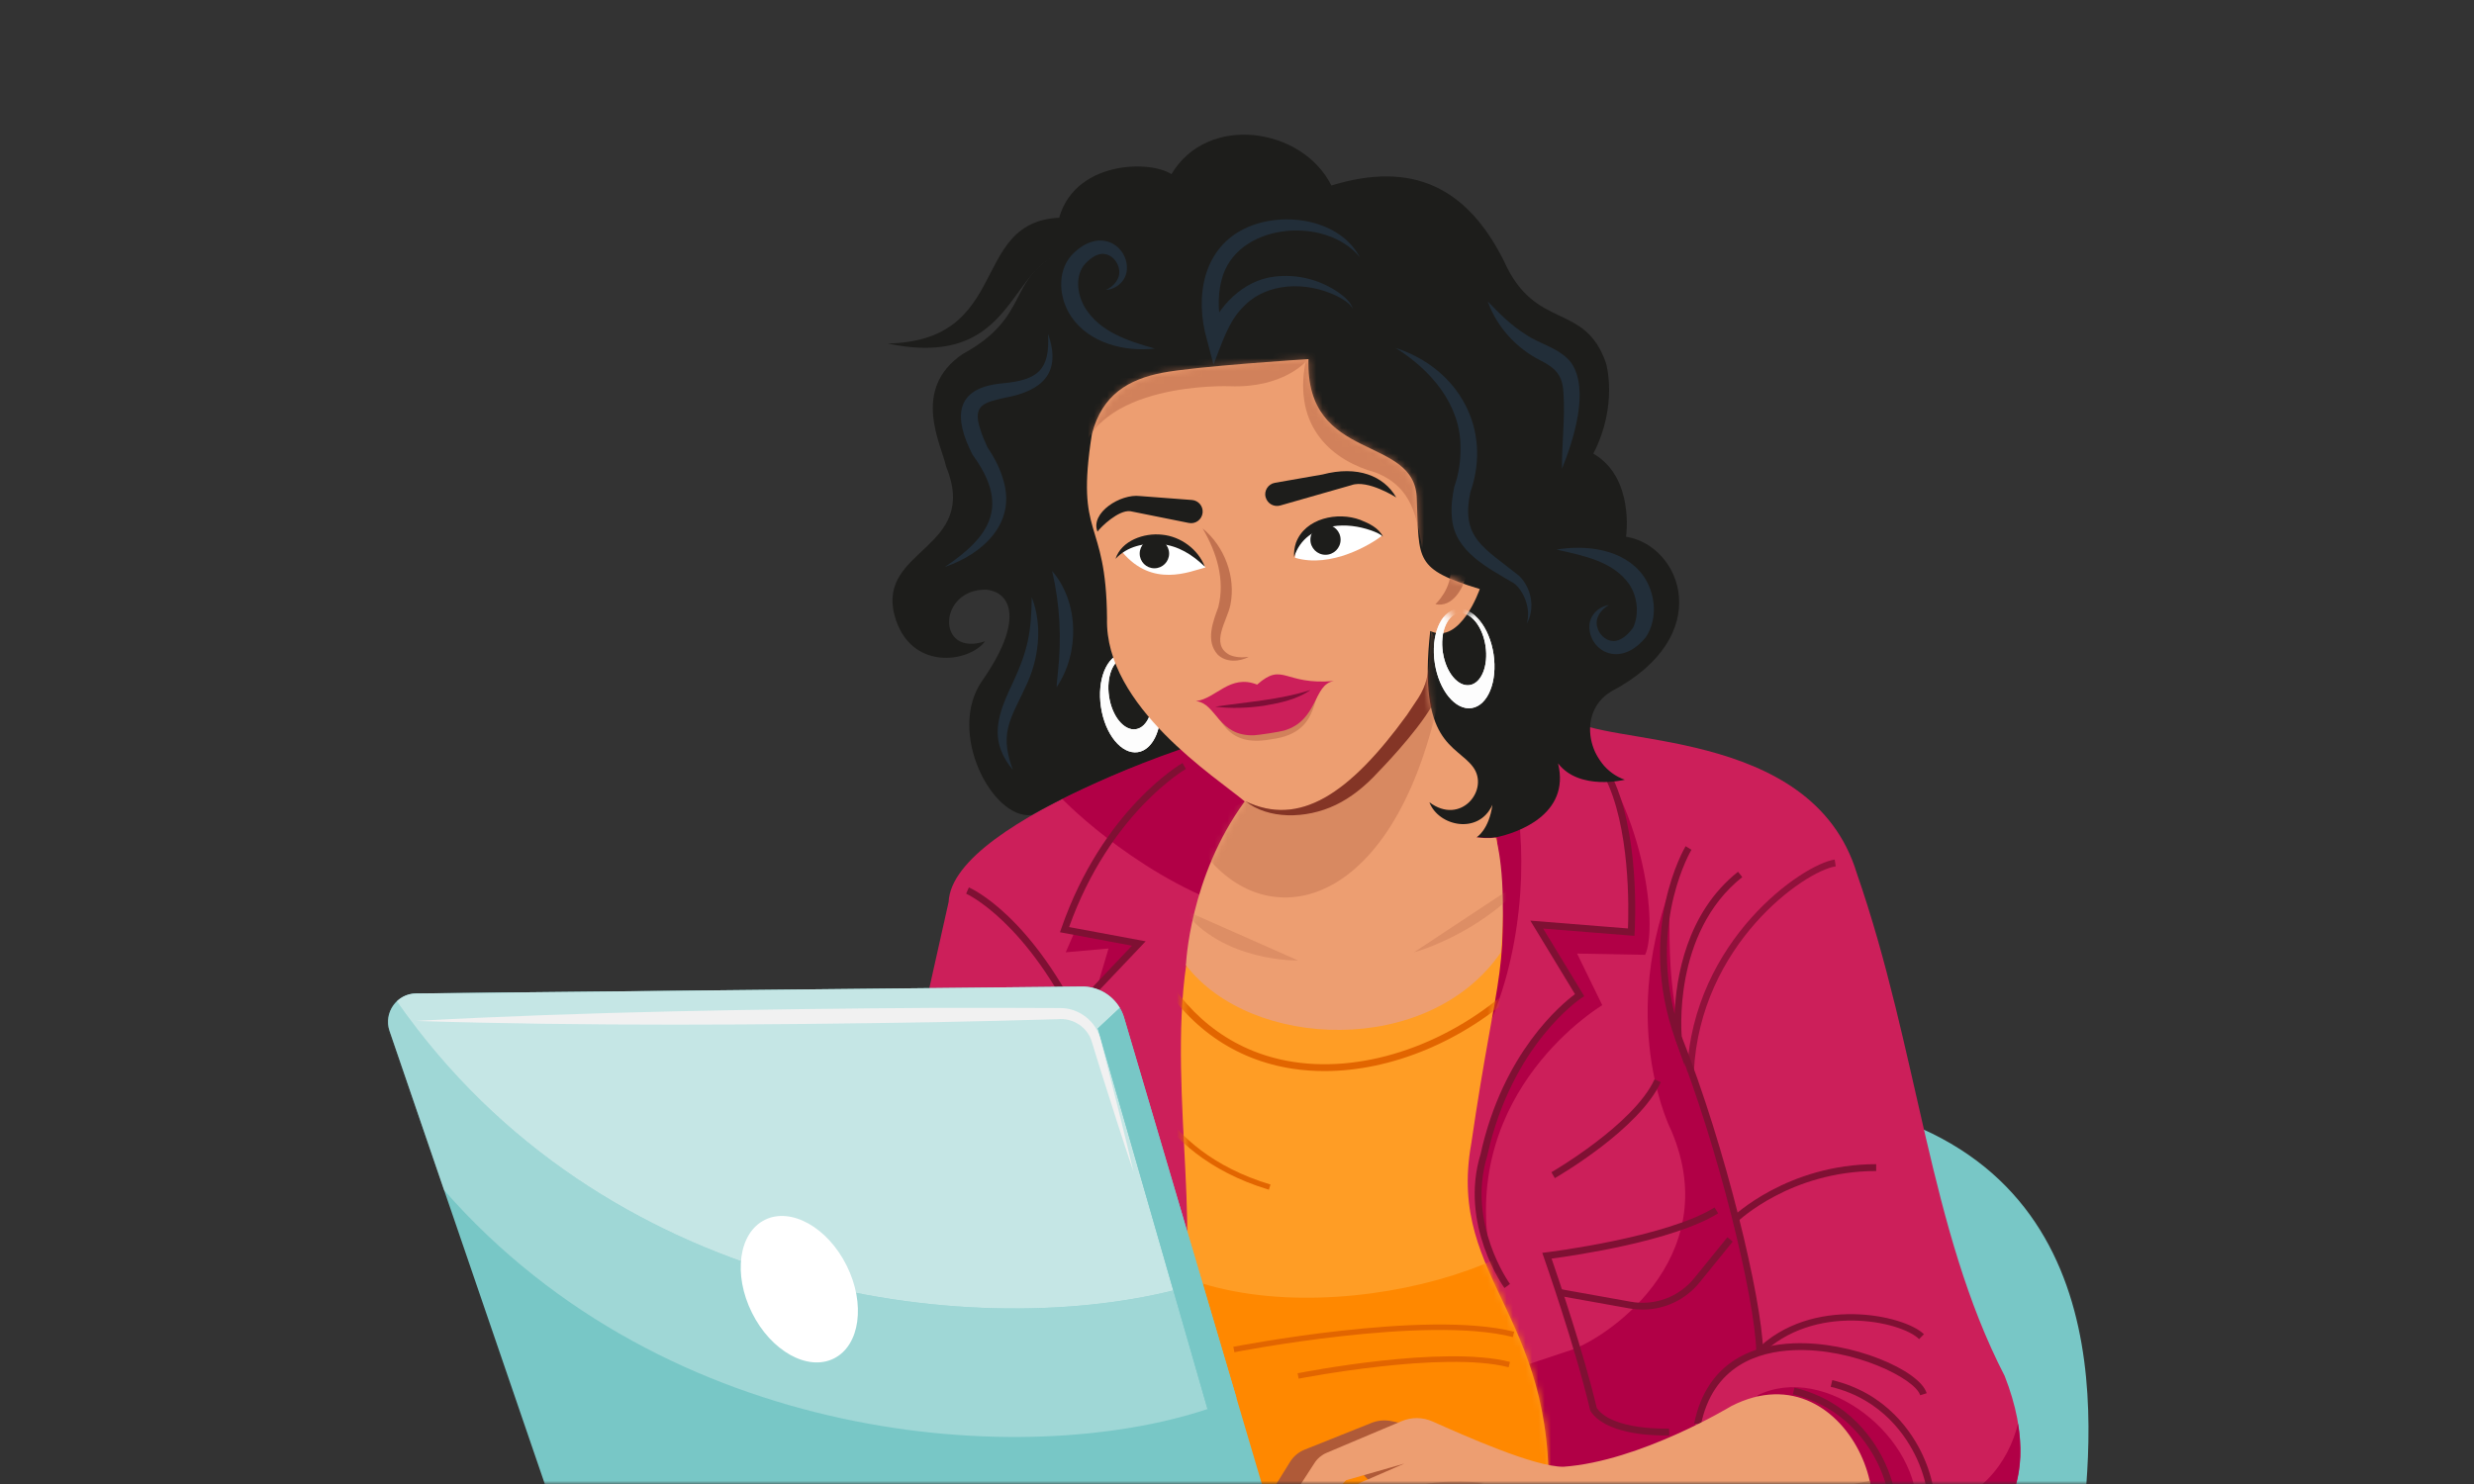 <svg width="390" height="234" viewBox="0 0 390 234" fill="none" xmlns="http://www.w3.org/2000/svg">
<rect x="0" y="0" width="390" height="234" fill="#333333" stroke="none"/>
<mask id="mask0_0_889" style="mask-type:luminance" maskUnits="userSpaceOnUse" x="0" y="0" width="390" height="234">
<rect width="390" height="234" fill="white"/>
</mask>
<g mask="url(#mask0_0_889)">
<path d="M284.641 243.629L275.801 175.379H295.851C336.551 187.289 329.221 230.709 327.831 244.809H287.291L284.631 243.629H284.641Z" fill="#78C7C6"/>
<path d="M247.62 113.232C251.99 117.802 285.54 114.222 292.69 137.652C302.42 165.642 304.11 193.942 316.02 216.972C323.17 235.242 315.13 249.432 288.72 246.852H126.11L149.54 142.222C150.14 128.822 194.31 115.222 198.08 113.632L220.22 109.262L247.62 113.232V113.232Z" fill="#CC1F5A"/>
<path d="M234.911 198.011C230.151 171.801 252.581 158.501 252.581 158.501L248.611 150.361L259.331 150.561C261.121 146.991 259.931 130.311 250.791 117.801C258.141 128.521 257.141 146.991 257.141 146.991L242.251 145.801L249.001 156.921C237.481 165.261 229.341 184.321 234.901 198.021L234.911 198.011Z" fill="#B10046"/>
<path d="M237.151 203.088C237.081 202.988 229.981 193.108 233.401 181.968C236.921 165.948 246.181 158.318 248.281 156.758L241.241 145.168L256.631 146.398C256.751 143.548 257.041 130.258 252.861 122.328L253.811 121.828C258.631 130.978 257.721 146.368 257.681 147.018L257.651 147.568L243.261 146.418L249.741 157.088L249.301 157.368C249.191 157.438 238.321 164.628 234.451 182.248C231.181 192.928 237.961 202.368 238.031 202.458L237.161 203.098L237.151 203.088Z" fill="#7F1033"/>
<path d="M170.291 163.09C161.961 145.27 152.401 140.96 152.301 140.92L152.731 139.93C153.141 140.1 162.741 144.39 171.271 162.63L170.291 163.09Z" fill="#7F1033"/>
<path d="M234.91 161.279C240.47 148.369 240.87 132.489 238.29 122.559L224.19 125.539L227.17 151.149L234.91 161.279Z" fill="#B10046"/>
<path d="M302.21 238.711C302.81 226.601 287.72 214.691 277 220.051L283.35 234.341L274.65 246.851H288.71C311.36 249.061 320.48 238.931 318.12 224.481C316.62 230.521 312.22 237.011 302.21 238.711V238.711Z" fill="#B10046"/>
<path d="M203.74 115.22L198.32 113.59L198.08 113.64C195.91 114.55 180.36 119.45 167.44 125.99C169.93 128.48 183.18 141.06 199.97 144.81L203.74 115.23V115.22Z" fill="#B10046"/>
<path d="M263.3 140.03C255.16 162.27 263.5 178.35 263.5 178.35C272.04 198.6 252.78 211.51 247.02 213.09L239.87 215.47L245.23 235.52L264.69 230.16L267.07 226.98C267.47 219.04 271.04 215.46 277.39 213.08C270.04 164.83 262.1 172.18 263.29 140.02L263.3 140.03Z" fill="#B10046"/>
<path d="M235.9 132.02C238.28 153.13 236.1 151.74 231.93 180.33C227.96 202.37 246.62 207.73 243.84 240.29V246.84H179.71L185.57 206.54C189.94 195.62 183.41 167.98 187.68 148.32L224.18 153.73L235.89 132.02H235.9Z" fill="#FF9D25"/>
<mask id="mask1_0_889" style="mask-type:luminance" maskUnits="userSpaceOnUse" x="179" y="132" width="66" height="115">
<path fill-rule="evenodd" clip-rule="evenodd" d="M235.9 132.02C238.28 153.13 236.1 151.74 231.93 180.33C227.96 202.37 246.62 207.73 243.84 240.29V246.84H179.71L185.57 206.54C189.71 195.79 183.78 169.3 187.46 148.17L224.19 153.73L235.9 132.02Z" fill="white"/>
</mask>
<g mask="url(#mask1_0_889)">
<path d="M169.79 184.512C178.72 211.912 224.29 206.852 241.26 195.532L255.85 238.122C255.85 238.122 235.9 253.012 235 253.012C234.1 253.012 194.5 251.222 194.5 251.222C194.5 251.222 168.89 217.572 169.48 216.082C170.07 214.592 169.78 184.512 169.78 184.512H169.79Z" fill="#FF8800"/>
<path d="M208.8 168.89C207.1 168.89 205.42 168.77 203.77 168.52C194.55 167.11 187.06 161.82 182.13 153.2L183.06 152.66C187.83 160.98 195.05 166.09 203.93 167.45C215.42 169.2 228.78 164.51 238.81 155.22L239.54 156.01C230.71 164.2 219.32 168.89 208.79 168.89H208.8Z" fill="#E26500"/>
<path d="M200.04 187.6C190.23 184.64 185 179.29 182.35 175.33C179.46 171.02 178.92 167.45 178.89 167.3L179.74 167.18C179.76 167.32 182.02 181.28 200.28 186.78L200.03 187.6H200.04Z" fill="#E26500"/>
</g>
<path d="M213.96 231.259C218.63 238.409 234.21 242.079 234.21 242.079L239.47 238.509L229.25 229.969L213.96 231.259Z" fill="#AF5A38"/>
<path d="M267.011 169.049L265.931 168.999C266.951 148.189 284.141 136.289 289.221 135.539L289.381 136.609C284.501 137.329 268.001 148.859 267.011 169.059V169.049Z" fill="#91113B"/>
<path d="M265.61 168.16L264.08 163.87C257.91 146.56 265.64 133.56 265.72 133.43L266.64 133.99C266.57 134.11 260.16 144.92 263.99 159.89C264.2 154.31 265.78 143.97 273.98 137.46L274.65 138.3C263.5 147.15 265.11 163.47 265.12 163.63L265.61 168.16V168.16Z" fill="#7F1033"/>
<path d="M276.86 213.11C276.66 204.82 270.93 181.03 264.12 163.9L265.12 163.5C271.97 180.72 277.73 204.7 277.94 213.08L276.86 213.11V213.11Z" fill="#7F1033"/>
<path d="M273.9 192.63L273.15 191.86C273.24 191.78 281.81 183.57 295.76 183.57V184.65C282.24 184.65 273.98 192.56 273.9 192.64V192.63Z" fill="#7F1033"/>
<path d="M268.13 224.67L267.07 224.45C269.11 214.47 276.69 212.07 282.68 211.82C291.89 211.43 302.65 216.07 303.72 219.69L302.69 220C301.92 217.41 292.21 212.49 282.73 212.9C277.12 213.14 270.03 215.38 268.13 224.68V224.67Z" fill="#7F1033"/>
<path d="M277.58 213.672L276.82 212.912C285.57 204.162 300.19 207.332 303.29 210.382L302.53 211.152C299.63 208.282 285.87 205.382 277.58 213.672V213.672Z" fill="#7F1033"/>
<path d="M304.12 242.681L303.16 242.191C304.62 239.371 304.22 234.491 302.19 230.041C300.63 226.641 296.8 220.641 288.59 218.671L288.84 217.621C297.49 219.701 301.53 226.011 303.16 229.591C305.33 234.331 305.71 239.591 304.11 242.691L304.12 242.681Z" fill="#7F1033"/>
<path d="M298.16 243.869L297.2 243.379C298.66 240.559 298.26 235.679 296.23 231.229C294.67 227.829 290.84 221.829 282.63 219.859L282.88 218.809C291.53 220.889 295.57 227.199 297.2 230.779C299.37 235.519 299.75 240.779 298.15 243.869H298.16Z" fill="#7F1033"/>
<path d="M224.891 225.28L219.421 224.1C218.281 223.85 217.091 223.97 216.021 224.44L205.691 228.57C204.711 228.96 203.891 229.65 203.341 230.55L195.721 242.84C202.231 241.28 211.431 232.08 211.721 231.66C212.011 231.24 224.891 225.29 224.891 225.29V225.28Z" fill="#AF5A38"/>
<path d="M166.581 36.25C167.901 25.43 180.971 25.05 184.671 27.46C190.381 17.83 205.321 20.11 209.881 29.25C222.791 25.28 231.321 29.65 237.081 41.16C242.041 52.28 249.791 47.51 253.161 57.24C253.161 57.24 255.151 63.79 251.171 71.53C257.721 75.3 256.331 84.63 256.331 84.63C265.071 86.02 270.621 100.31 253.951 109.05C248.391 112.43 250.381 120.96 256.131 122.95C256.131 122.95 248.981 124.74 245.611 120.37C247.601 128.51 239.061 131.36 235.881 132.02C232.701 132.68 206.501 129.11 206.501 129.11L185.851 113.62L191.811 116.3C174.931 121.36 162.621 128.51 162.621 128.51C156.471 129.3 149.121 115.41 154.881 107.27C161.281 98.09 159.601 93.42 155.481 92.98C147.841 92.83 147.541 103.7 155.281 101.12C152.801 104.5 143.371 105.93 140.991 96.95C138.311 86.43 154.491 86.63 149.131 73.52C148.341 69.95 143.621 61.41 151.711 55.85C162.661 49.89 158.561 44 167.281 39.69L166.581 36.25V36.25Z" fill="#1D1D1B"/>
<path fill-rule="evenodd" clip-rule="evenodd" d="M177.01 103.001C179.57 102.611 182.17 105.791 182.82 110.101C183.47 114.411 181.93 118.211 179.37 118.601C176.81 118.991 174.21 115.811 173.56 111.501C172.91 107.191 174.45 103.391 177.01 103.001ZM174.83 109.821C175.3 112.951 177.19 115.261 179.05 114.981C180.91 114.701 182.03 111.941 181.56 108.811C181.09 105.681 179.2 103.371 177.34 103.651C175.48 103.931 174.36 106.691 174.83 109.821Z" fill="#FDFDFD"/>
<path fill-rule="evenodd" clip-rule="evenodd" d="M177.01 103.001C179.57 102.611 182.17 105.791 182.82 110.101C183.47 114.411 181.93 118.211 179.37 118.601C176.81 118.991 174.21 115.811 173.56 111.501C172.91 107.191 174.45 103.391 177.01 103.001ZM174.83 109.821C175.3 112.951 177.19 115.261 179.05 114.981C180.91 114.701 182.03 111.941 181.56 108.811C181.09 105.681 179.2 103.371 177.34 103.651C175.48 103.931 174.36 106.691 174.83 109.821Z" fill="#FDFDFD"/>
<path d="M206.271 56.621C205.741 73.161 223.211 68.401 223.341 78.721C223.741 88.381 222.941 89.711 233.271 92.881C233.271 92.881 230.231 101.751 225.461 99.501C223.471 117.371 229.561 117.371 232.211 120.941C234.861 124.511 230.271 130.241 225.331 126.501C226.751 130.291 233.111 131.681 235.261 126.901C234.731 130.871 232.761 132.031 232.761 132.031C234.651 132.281 235.791 132.061 235.791 132.061C235.791 132.061 237.641 137.881 236.581 150.191C225.201 166.731 197.141 165.541 186.951 152.181C186.951 152.181 187.481 138.281 196.221 126.371C191.851 122.661 174.121 111.411 174.511 97.521C174.381 81.371 169.481 85.211 172.131 68.401C173.781 62.181 177.921 59.831 183.181 58.791C188.441 57.751 206.281 56.621 206.281 56.621L206.271 56.621Z" fill="#ED9E71"/>
<path d="M177.841 86.112C177.841 86.112 176.431 86.481 176.931 87.072C181.691 92.731 187.521 90.132 190.031 89.472C186.921 84.972 184.091 83.822 177.841 86.112Z" fill="white"/>
<path d="M189.58 80.829C189.48 81.919 188.47 82.679 187.4 82.459L178.19 80.609C176.31 80.369 173.49 83.129 173.01 83.829C171.83 80.869 176.63 77.819 179.72 78.219L187.9 78.839C188.92 78.919 189.67 79.809 189.58 80.819V80.819V80.829Z" fill="#1D1D1B"/>
<path d="M189.58 83.32C193.02 86.14 194.85 90.93 193.96 95.37C193.48 97.86 190.67 101.59 193.84 103.27C194.72 103.66 195.8 103.72 196.86 103.57C195.41 104.36 193.25 104.51 191.94 103.2C190.02 101.06 191.21 98.02 192.05 95.74C193.14 91.43 191.81 87.12 189.58 83.32V83.32H189.58Z" fill="#C1714F"/>
<path d="M214.36 40.558C208.89 33.868 194.71 35.178 192.55 44.228C191.82 46.978 192.1 50.008 192.79 52.938L190.32 52.788C192.02 48.308 195.95 44.188 200.91 43.618C204.51 43.168 208.09 44.108 211.02 46.128C211.93 46.798 212.92 47.588 213.27 48.698C212.71 47.718 211.67 47.158 210.7 46.658C205.98 44.368 199.67 44.438 195.95 48.428C193.63 50.668 192.48 54.518 191.3 57.488L190.27 53.598C188.32 46.878 189.56 38.918 196.7 35.818C202.55 33.268 211.24 34.628 214.37 40.578V40.578L214.36 40.558Z" fill="#222E39"/>
<path d="M240.671 98.341C241.381 96.041 240.231 93.171 238.681 91.991C234.691 89.611 229.371 87.051 228.891 81.771C228.691 80.011 228.931 78.341 229.251 76.751C229.961 74.801 230.281 72.581 230.231 70.481C230.231 63.731 225.511 58.311 220.021 54.871C229.881 58.071 235.281 67.601 231.791 77.611C230.251 84.861 233.921 86.331 239.491 90.811C241.451 92.761 242.031 95.941 240.671 98.351V98.351V98.341Z" fill="#222E39"/>
<path d="M165.22 52.682C167.39 58.802 164.29 61.632 158.48 62.702C155.24 63.442 153.23 63.802 154.52 67.652C154.81 68.622 155.23 69.592 155.68 70.562L155.57 70.382C156.68 72.032 157.67 73.832 158.21 75.852C160.16 82.632 154.83 87.382 148.94 89.402C156.42 84.392 159.05 79.552 153.32 71.712C150.31 65.882 150.41 61.122 158.06 60.442C163.54 59.922 165.54 58.412 165.21 52.672V52.672L165.22 52.682Z" fill="#222E39"/>
<path opacity="0.63" d="M189.15 110.751C192.31 110.331 194.23 106.371 198.53 108.261C202.66 104.321 201.04 108.601 208.95 107.871C207.76 108.371 207.66 110.041 206.92 111.951C206.18 113.861 204.8 116.001 200.45 116.561C191.88 118.191 192.75 111.161 189.15 110.741L189.15 110.751Z" fill="#C1714F"/>
<circle cx="181.98" cy="87.289" r="2.32" fill="#1D1D1B"/>
<path d="M189.911 89.341C187.951 87.441 185.711 86.051 183.031 85.791C180.451 85.551 177.721 86.101 175.851 88.121C176.781 85.231 180.361 83.991 183.191 84.311C186.131 84.591 188.881 86.621 189.921 89.351V89.351L189.911 89.341Z" fill="#1D1D1B"/>
<path d="M204.141 87.949C209.851 89.649 216.121 85.819 217.841 84.489C214.661 80.119 204.301 81.009 204.141 87.949Z" fill="white"/>
<path d="M199.52 78.409C199.79 79.409 200.82 79.989 201.81 79.709L213.04 76.499C215.6 75.569 220.1 78.439 220.1 78.439C218.15 75.029 213.99 73.369 208.48 74.819L200.98 76.129C199.91 76.319 199.23 77.379 199.51 78.419V78.419L199.52 78.409Z" fill="#1D1D1B"/>
<circle cx="208.95" cy="85.099" r="2.38" fill="#1D1D1B"/>
<path d="M218.031 84.641C217.511 84.131 216.811 83.891 216.151 83.641C214.211 82.961 212.051 82.661 210.061 83.001C207.211 83.411 204.931 84.951 204.001 87.821C203.951 87.071 204.051 86.311 204.301 85.571C205.751 81.681 210.901 80.651 214.421 81.971C215.791 82.511 217.371 83.251 218.021 84.641V84.641H218.031Z" fill="#1D1D1B"/>
<path d="M236.79 244.371C236.79 244.371 246.62 253.301 257.62 247.581L288.41 246.521C303.06 243.591 292.02 211.951 272.91 221.721C272.91 221.721 258.54 230.431 246.44 231.281C241.8 231.281 230.99 226.431 225.83 224.141C224.28 223.451 222.51 223.431 220.95 224.091L209.13 229.081C208.35 229.411 207.69 229.961 207.23 230.671L199.58 242.471C203.97 242.471 210.06 235.821 212.18 233.411L221.38 230.781L215.45 233.361C214.06 233.851 212.82 234.711 211.87 235.851L204.54 244.591C210.63 244.311 211.24 244.161 215.49 240.341L217.91 238.551L225.03 236.521L214.31 245.581C217 247.701 221.81 245.301 221.81 245.301L231.01 240.351L236.8 244.381L236.79 244.371Z" fill="#ED9E71"/>
<mask id="mask2_0_889" style="mask-type:luminance" maskUnits="userSpaceOnUse" x="171" y="56" width="67" height="107">
<path fill-rule="evenodd" clip-rule="evenodd" d="M206.39 56.58C205.86 73.12 223.33 68.36 223.46 78.68C223.86 88.34 223.06 89.67 233.39 92.84C233.39 92.84 230.35 101.71 225.58 99.46C223.59 117.33 229.68 117.33 232.33 120.9C234.98 124.47 229.02 130.17 225.45 126.46C225.58 131.89 232.47 132.68 235.38 126.86C234.85 130.83 232.58 131.99 232.58 131.99C234.43 132.25 235.91 132.02 235.91 132.02C235.91 132.02 237.76 137.84 236.7 150.15C225.32 166.69 197.26 165.5 187.07 152.14C187.07 152.14 187.6 138.24 196.34 126.33C191.97 122.62 170.66 110.84 172.65 96.15C174.5 84.5 169.61 85.16 172.25 68.35C173.9 62.13 178.04 59.78 183.3 58.74C188.56 57.7 206.4 56.57 206.4 56.57L206.39 56.58Z" fill="white"/>
</mask>
<g mask="url(#mask2_0_889)">
<path opacity="0.47" d="M221.81 112.731C212.68 125.301 204.8 130.431 196.33 126.331L179.62 134.471L189.15 133.581C198.68 147.581 218.63 144.601 226.38 112.141L231.74 110.951L225.59 99.531L225.31 104.021C225.17 106.351 224.85 108.081 223.6 110.051L221.81 112.731V112.731Z" fill="#C1714F"/>
<path opacity="0.35" d="M186.47 143.41C192.72 151.75 204.64 151.45 204.64 151.45L186.47 143.41H186.47Z" fill="#C1714F"/>
<path opacity="0.35" d="M241.36 137.953C234.51 146.593 224.09 149.863 222.9 150.163L241.36 137.953Z" fill="#C1714F"/>
<path d="M225.3 104.02C225.16 106.35 224.84 108.08 223.59 110.05L221.8 112.73C212.67 125.3 204.79 130.43 196.32 126.33C199.87 129.17 205.79 129.22 210.59 126.91C212.85 125.82 215.1 124.11 217.33 121.66C217.33 121.66 223.19 115.7 225.77 111.24C225.77 111.24 224.93 107.42 225.29 104.02H225.3Z" fill="#843526"/>
</g>
<path d="M194.59 213.221L194.42 212.371C194.72 212.311 224.78 206.441 238.69 209.991L238.48 210.831C224.76 207.321 194.89 213.161 194.59 213.221V213.221Z" fill="#E26500"/>
<path d="M204.721 217.39L204.551 216.54C205.481 216.36 227.501 212.05 238.031 214.75L237.821 215.59C227.481 212.94 204.951 217.35 204.731 217.39H204.721Z" fill="#E26500"/>
<mask id="mask3_0_889" style="mask-type:luminance" maskUnits="userSpaceOnUse" x="171" y="56" width="67" height="107">
<path fill-rule="evenodd" clip-rule="evenodd" d="M206.391 56.578C205.861 73.118 223.331 68.358 223.461 78.678C223.861 88.338 223.061 89.668 233.391 92.838C233.391 92.838 230.351 101.708 225.581 99.458C223.591 117.328 229.681 117.328 232.331 120.898C234.981 124.468 229.021 130.168 225.451 126.458C225.581 131.888 232.471 132.678 235.381 126.858C234.851 130.828 231.411 133.078 231.411 133.078C233.261 133.338 235.911 132.018 235.911 132.018C235.911 132.018 237.761 137.838 236.701 150.148C225.321 166.688 197.261 165.498 187.071 152.138C187.071 152.138 187.601 138.238 196.341 126.328C191.971 122.618 171.991 111.338 173.971 96.648C175.821 84.998 169.601 85.168 172.251 68.358C173.901 62.138 178.041 59.788 183.301 58.748C188.561 57.708 206.401 56.578 206.401 56.578L206.391 56.578Z" fill="white"/>
</mask>
<g mask="url(#mask3_0_889)">
<path d="M228.651 89.207C229.051 92.777 226.271 95.267 226.271 95.267C229.051 95.867 230.641 92.587 231.031 91.097L228.651 89.207Z" fill="#C1714F"/>
<path opacity="0.63" d="M170.091 73.116C172.171 60.016 193.911 60.906 193.911 60.906C202.251 61.206 205.821 57.036 205.821 57.036C203.741 67.556 210.291 72.716 216.841 74.506C222.751 76.836 223.291 81.656 224.191 86.416L227.571 60.006L194.511 44.816L170.981 49.286L170.091 73.106V73.116Z" fill="#C1714F"/>
</g>
<mask id="mask4_0_889" style="mask-type:luminance" maskUnits="userSpaceOnUse" x="218" y="95" width="22" height="24">
<path fill-rule="evenodd" clip-rule="evenodd" d="M227.66 96.45C228.85 96.15 228.95 97.14 228.55 97.84L230.63 98.04L232.02 95.86L239.47 102.31C239.47 102.31 234.71 118.89 234.41 118.89C234.11 118.89 220.21 116.01 220.21 116.01C220.21 116.01 218.13 95.56 218.82 95.46C219.51 95.36 227.66 96.45 227.66 96.45Z" fill="white"/>
</mask>
<g mask="url(#mask4_0_889)">
<path fill-rule="evenodd" clip-rule="evenodd" d="M229.63 96.048C232.19 95.658 234.79 98.838 235.44 103.148C236.09 107.458 234.55 111.258 231.99 111.648C229.43 112.038 226.83 108.858 226.18 104.548C225.53 100.238 227.07 96.438 229.63 96.048ZM227.45 102.868C227.92 105.998 229.81 108.308 231.67 108.028C233.53 107.748 234.65 104.988 234.18 101.858C233.71 98.728 231.82 96.418 229.96 96.698C228.1 96.978 226.98 99.738 227.45 102.868Z" fill="#FDFDFD"/>
<path fill-rule="evenodd" clip-rule="evenodd" d="M229.63 96.048C232.19 95.658 234.79 98.838 235.44 103.148C236.09 107.458 234.55 111.258 231.99 111.648C229.43 112.038 226.83 108.858 226.18 104.548C225.53 100.238 227.07 96.438 229.63 96.048ZM227.45 102.868C227.92 105.998 229.81 108.308 231.67 108.028C233.53 107.748 234.65 104.988 234.18 101.858C233.71 98.728 231.82 96.418 229.96 96.698C228.1 96.978 226.98 99.738 227.45 102.868Z" fill="#FDFDFD"/>
</g>
<path d="M188.551 110.55C191.711 110.15 193.891 106.24 198.171 107.95C202.311 104.3 202.361 108.08 210.271 107.38C206.951 107.94 207.871 113.56 202.451 115.19C201.761 115.4 198.381 115.91 197.681 115.94C192.001 116.13 191.761 110.88 188.551 110.56V110.55Z" fill="#CC1F5A"/>
<path d="M191.531 111.441C196.571 110.661 201.711 110.371 206.581 108.801C204.451 110.301 201.781 110.841 199.261 111.281C196.701 111.651 194.101 111.751 191.521 111.431V111.431L191.531 111.441Z" fill="#7F0E37"/>
<path opacity="0.63" d="M225.78 239.598L215.9 246.308C218.55 246.918 221.81 245.288 221.81 245.288L231.01 240.338L236.8 244.368C236.8 244.368 246.63 253.298 257.63 247.578L288.42 246.518C294.35 245.328 296.07 239.438 294.75 233.488C285.5 235.338 250.8 242.278 250.8 242.278C243.35 243.468 237.7 232.748 225.78 239.598Z" fill="#C1714F"/>
<path opacity="0.63" d="M224.981 236.559L225.781 236.039C226.491 235.579 227.291 235.249 228.121 235.069L233.971 233.829C233.971 233.829 227.751 233.159 223.581 234.249L217.241 236.069C216.191 236.369 215.241 236.939 214.481 237.719L207.971 244.379C211.071 244.069 212.181 243.349 215.451 240.409L218.131 238.519L224.441 236.749L224.521 236.699L224.981 236.569V236.559Z" fill="#C1714F"/>
<path d="M171.441 34.619C151.331 31.439 161.291 53.699 139.931 54.169C163.791 59.139 157.651 34.819 174.041 40.719L171.441 34.619V34.619Z" fill="#1D1D1B"/>
<path d="M262.34 226.348C259.98 226.348 253.03 226.038 250.74 222.518L250.67 222.348C248.32 212.368 243.39 198.318 243.34 198.178L243.12 197.548L243.79 197.468C243.98 197.448 262.62 195.148 270.28 190.398L270.85 191.318C263.74 195.728 248.06 197.998 244.59 198.458C245.57 201.308 249.63 213.198 251.71 222.008C254.17 225.598 263.01 225.268 263.1 225.258L263.15 226.338C263.09 226.338 262.81 226.348 262.37 226.348H262.34Z" fill="#7F1033"/>
<path d="M258.94 206.5C258.26 206.5 257.58 206.44 256.89 206.32L245.63 204.3L245.82 203.24L257.08 205.26C260.85 205.94 264.67 204.51 267.08 201.54L272.31 195.09L273.15 195.77L267.92 202.22C265.7 204.96 262.39 206.5 258.94 206.5V206.5Z" fill="#7F1033"/>
<path d="M245.101 185.771L244.561 184.841C244.691 184.771 257.551 177.301 260.821 170.191L261.801 170.641C258.391 178.061 245.641 185.461 245.101 185.771V185.771Z" fill="#7F1033"/>
<path d="M173.16 154.92L174.75 149.56L168 150.16L169.39 146.98L179.91 148.57L173.16 154.92V154.92Z" fill="#B10046"/>
<path d="M172.56 156.879L171.78 156.139L178.44 149.119L167.09 146.999L167.3 146.409C173.84 127.569 186.28 120.379 186.41 120.309L186.94 121.249C186.82 121.319 174.98 128.189 168.53 146.179L180.6 148.429L172.57 156.889L172.56 156.879Z" fill="#7F1033"/>
<path d="M89.7 245.149L61.41 162.569C60.42 159.689 62.55 156.679 65.59 156.649L170.58 155.559C173.64 155.539 176.34 157.539 177.2 160.469L203.16 248.359C204.31 252.259 201.24 256.119 197.18 255.869L95.68 249.699C92.95 249.529 90.58 247.729 89.7 245.139V245.149Z" fill="#78C7C6"/>
<path opacity="0.51" d="M190.35 222.171L184.97 203.481C152.76 211.501 95.03 204.451 62.56 157.891C61.36 159.041 60.82 160.821 61.41 162.571L70 187.661C105.36 228.041 161.7 231.751 190.35 222.181V222.171Z" fill="#C5E6E5"/>
<path d="M184.96 203.479L173.06 162.169L176.53 158.919C175.31 156.859 173.06 155.539 170.58 155.559L65.59 156.649C64.39 156.659 63.33 157.139 62.55 157.889C95.02 204.449 152.75 211.499 184.96 203.479Z" fill="#C5E6E5"/>
<path d="M190.35 222.167C191.96 221.627 193.49 221.047 194.92 220.427L189.53 202.188C188.08 202.648 186.55 203.077 184.97 203.477L190.35 222.167V222.167Z" fill="#78C7C6"/>
<path d="M184.961 203.478C186.541 203.088 188.071 202.658 189.521 202.188L177.201 160.468C177.041 159.918 176.811 159.398 176.531 158.918L173.061 162.168L184.961 203.478V203.478Z" fill="#78C7C6"/>
<ellipse cx="126.004" cy="203.283" rx="8.34" ry="12.21" transform="rotate(-26.47 126.004 203.283)" fill="white"/>
<path d="M65.52 160.982C92.29 159.512 120.371 159.102 147.241 158.922C153.871 158.922 160.531 158.902 167.171 158.952C170.121 158.932 172.861 161.102 173.501 163.962C173.691 164.642 174.581 168.162 174.781 168.912C176.111 174.202 177.451 179.482 178.691 184.802C176.941 179.632 175.301 174.432 173.651 169.242L172.441 165.342L172.141 164.362C171.491 161.962 169.111 160.452 166.691 160.712C160.231 160.912 153.741 161.042 147.281 161.182C120.401 161.622 92.35 161.832 65.531 160.982V160.982H65.52Z" fill="#F1F1F1"/>
<path d="M182.051 54.962C177.391 55.502 171.741 54.172 168.881 49.942C166.991 47.192 166.531 42.962 168.881 40.292C170.251 38.772 172.371 37.482 174.541 38.072C176.451 38.592 177.731 40.472 177.641 42.382C177.621 44.192 176.041 45.602 174.351 45.722C175.651 45.112 176.681 43.852 176.401 42.432C176.221 41.272 175.251 40.172 174.101 40.052C172.941 39.862 171.621 40.872 170.771 41.952C169.441 43.892 169.891 46.592 171.061 48.552C173.411 52.332 177.751 53.752 182.051 54.962V54.962V54.962Z" fill="#222E39"/>
<path d="M245.4 86.651C250.02 85.882 255.88 86.531 258.99 90.701C260.98 93.481 261.39 97.522 259.47 100.442C258.19 102.062 256.18 103.502 253.96 103.072C252 102.702 250.59 100.892 250.55 98.972C250.45 97.151 251.94 95.632 253.63 95.412C252.36 96.102 251.41 97.431 251.78 98.841C252.04 99.992 253.09 101.032 254.25 101.072C255.42 101.172 256.68 100.072 257.46 98.931C258.43 96.832 258.12 94.112 256.87 92.181C254.33 88.522 249.72 87.641 245.4 86.662V86.662L245.4 86.651Z" fill="#222E39"/>
<path d="M234.511 47.512C236.371 49.442 238.241 51.332 240.491 52.722C242.801 54.322 245.861 54.842 247.691 57.212C250.641 61.482 248.001 69.512 246.231 73.922C246.191 69.862 246.741 65.882 246.461 61.922C246.311 59.152 245.231 58.042 242.761 56.792C239.011 54.892 235.921 51.502 234.521 47.512V47.512H234.511Z" fill="#222E39"/>
<path d="M162.64 94.172C164.43 98.722 163.75 104.102 161.61 108.422C160.62 110.612 159.43 112.612 158.93 114.722C158.37 116.952 158.86 119.212 159.66 121.372C158.86 120.472 158.22 119.412 157.78 118.242C156.37 114.622 158.18 110.782 159.71 107.552C160.69 105.442 161.52 103.352 162.01 101.122C162.49 98.902 162.62 96.582 162.64 94.172V94.172Z" fill="#222E39"/>
<path d="M165.87 90.051C170.14 95.021 170.18 103.031 166.56 108.371C166.58 107.541 166.72 106.771 166.77 105.991C167.36 100.621 167.09 95.341 165.86 90.051V90.051L165.87 90.051Z" fill="#222E39"/>
</g>
</svg>
